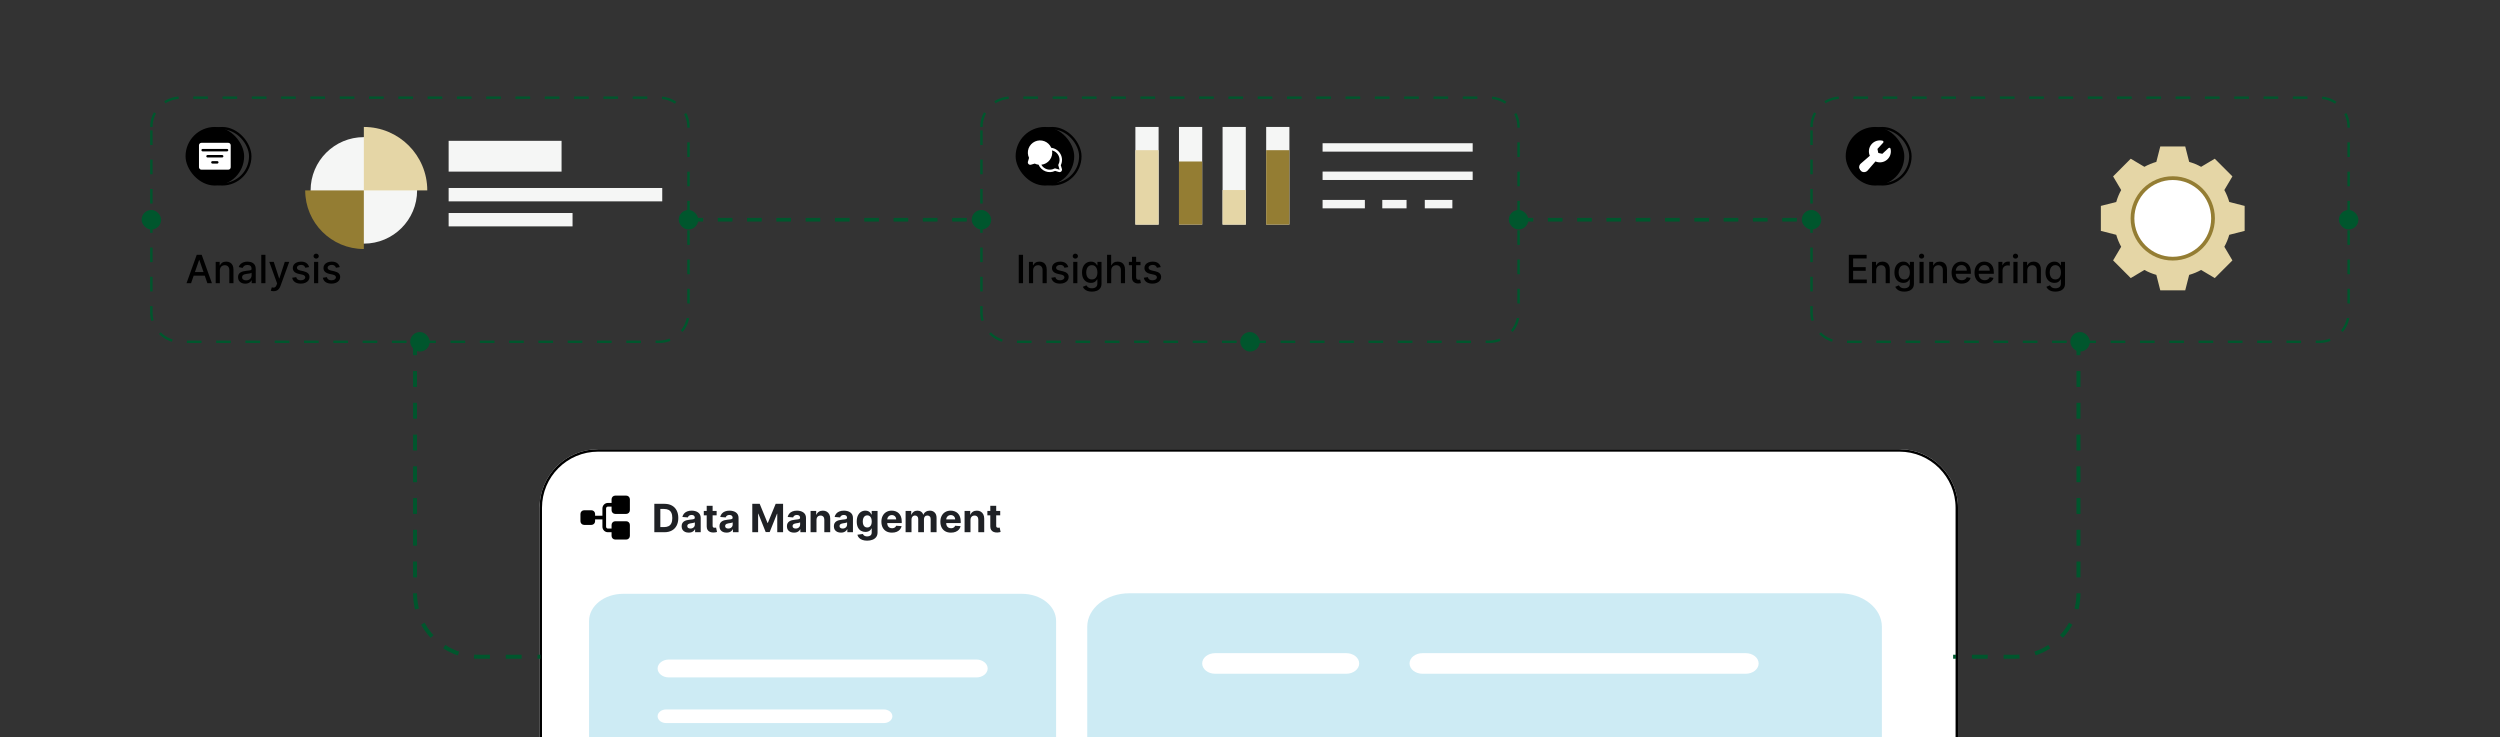 <svg width="1024" height="302" viewBox="0 0 1024 302" fill="none" xmlns="http://www.w3.org/2000/svg">
<rect x="0" y="0" width="1024" height="302" fill="#333333" stroke="none"/>
<g clip-path="url(#clip0_1903_42837)">
<path d="M62 52C62 45.373 67.373 40 74 40H270C276.627 40 282 45.373 282 52V128C282 134.627 276.627 140 270 140H74C67.373 140 62 134.627 62 128V52Z" stroke="#00562D" stroke-dasharray="6 6"/>
<rect x="76" y="52" width="24" height="24" rx="12" fill="black"/>
<path d="M93.5 58.5H82.5C82.235 58.5 81.98 58.605 81.793 58.793C81.605 58.98 81.5 59.235 81.5 59.5V68.5C81.5 68.765 81.605 69.02 81.793 69.207C81.98 69.395 82.235 69.5 82.5 69.5H93.5C93.765 69.5 94.02 69.395 94.207 69.207C94.395 69.02 94.5 68.765 94.5 68.5V59.5C94.5 59.235 94.395 58.98 94.207 58.793C94.02 58.605 93.765 58.5 93.5 58.5ZM89 67H87C86.867 67 86.74 66.947 86.646 66.854C86.553 66.76 86.5 66.633 86.5 66.5C86.5 66.367 86.553 66.24 86.646 66.146C86.74 66.053 86.867 66 87 66H89C89.133 66 89.26 66.053 89.354 66.146C89.447 66.24 89.5 66.367 89.5 66.5C89.5 66.633 89.447 66.76 89.354 66.854C89.26 66.947 89.133 67 89 67ZM91 64.5H85C84.867 64.5 84.74 64.447 84.646 64.354C84.553 64.26 84.5 64.133 84.5 64C84.5 63.867 84.553 63.74 84.646 63.646C84.74 63.553 84.867 63.5 85 63.5H91C91.133 63.5 91.26 63.553 91.354 63.646C91.447 63.74 91.5 63.867 91.5 64C91.5 64.133 91.447 64.26 91.354 64.354C91.26 64.447 91.133 64.5 91 64.5ZM93 62H83C82.867 62 82.74 61.947 82.646 61.854C82.553 61.76 82.5 61.633 82.5 61.5C82.5 61.367 82.553 61.24 82.646 61.146C82.74 61.053 82.867 61 83 61H93C93.133 61 93.26 61.053 93.354 61.146C93.447 61.24 93.5 61.367 93.5 61.5C93.5 61.633 93.447 61.76 93.354 61.854C93.26 61.947 93.133 62 93 62Z" fill="white"/>
<rect x="79.5" y="52.5" width="23" height="23" rx="11.5" stroke="black"/>
<path d="M78.261 116H76.398L80.585 104.364H82.614L86.801 116H84.938L81.648 106.477H81.557L78.261 116ZM78.574 111.443H84.619V112.92H78.574V111.443ZM90.044 110.818V116H88.345V107.273H89.976V108.693H90.084C90.285 108.231 90.599 107.86 91.027 107.58C91.459 107.299 92.002 107.159 92.658 107.159C93.252 107.159 93.773 107.284 94.22 107.534C94.667 107.78 95.014 108.148 95.26 108.636C95.506 109.125 95.629 109.729 95.629 110.449V116H93.93V110.653C93.93 110.021 93.766 109.527 93.436 109.17C93.106 108.811 92.654 108.631 92.078 108.631C91.684 108.631 91.334 108.716 91.027 108.886C90.724 109.057 90.483 109.307 90.305 109.636C90.131 109.962 90.044 110.356 90.044 110.818ZM100.447 116.193C99.894 116.193 99.394 116.091 98.947 115.886C98.501 115.678 98.146 115.377 97.885 114.983C97.627 114.589 97.499 114.106 97.499 113.534C97.499 113.042 97.593 112.636 97.783 112.318C97.972 112 98.228 111.748 98.55 111.562C98.872 111.377 99.231 111.237 99.629 111.142C100.027 111.047 100.432 110.975 100.845 110.926C101.368 110.866 101.792 110.816 102.118 110.778C102.444 110.737 102.68 110.67 102.828 110.58C102.976 110.489 103.05 110.341 103.05 110.136V110.097C103.05 109.6 102.91 109.216 102.629 108.943C102.353 108.67 101.94 108.534 101.391 108.534C100.819 108.534 100.368 108.661 100.038 108.915C99.713 109.165 99.487 109.443 99.362 109.75L97.766 109.386C97.955 108.856 98.231 108.428 98.595 108.102C98.963 107.773 99.385 107.534 99.862 107.386C100.339 107.235 100.841 107.159 101.368 107.159C101.716 107.159 102.086 107.201 102.476 107.284C102.87 107.364 103.237 107.511 103.578 107.727C103.923 107.943 104.205 108.252 104.425 108.653C104.644 109.051 104.754 109.568 104.754 110.205V116H103.095V114.807H103.027C102.917 115.027 102.752 115.242 102.533 115.455C102.313 115.667 102.031 115.843 101.686 115.983C101.341 116.123 100.929 116.193 100.447 116.193ZM100.817 114.83C101.286 114.83 101.688 114.737 102.021 114.551C102.358 114.366 102.614 114.123 102.788 113.824C102.966 113.521 103.055 113.197 103.055 112.852V111.727C102.995 111.788 102.877 111.845 102.703 111.898C102.533 111.947 102.338 111.991 102.118 112.028C101.898 112.062 101.684 112.095 101.476 112.125C101.268 112.152 101.093 112.174 100.953 112.193C100.624 112.235 100.322 112.305 100.05 112.403C99.781 112.502 99.565 112.644 99.402 112.83C99.243 113.011 99.163 113.254 99.163 113.557C99.163 113.977 99.319 114.295 99.629 114.511C99.94 114.723 100.336 114.83 100.817 114.83ZM108.716 104.364V116H107.017V104.364H108.716ZM112.075 119.273C111.821 119.273 111.59 119.252 111.382 119.21C111.174 119.172 111.018 119.131 110.916 119.085L111.325 117.693C111.636 117.777 111.912 117.813 112.155 117.801C112.397 117.79 112.611 117.699 112.797 117.528C112.986 117.358 113.153 117.08 113.297 116.693L113.507 116.114L110.314 107.273H112.132L114.342 114.045H114.433L116.643 107.273H118.467L114.871 117.165C114.704 117.619 114.492 118.004 114.234 118.318C113.977 118.636 113.67 118.875 113.314 119.034C112.958 119.193 112.545 119.273 112.075 119.273ZM126.604 109.403L125.064 109.676C125 109.479 124.897 109.292 124.757 109.114C124.621 108.936 124.435 108.79 124.2 108.676C123.965 108.562 123.672 108.506 123.32 108.506C122.839 108.506 122.437 108.614 122.115 108.83C121.793 109.042 121.632 109.316 121.632 109.653C121.632 109.945 121.74 110.18 121.956 110.358C122.172 110.536 122.52 110.682 123.001 110.795L124.388 111.114C125.191 111.299 125.789 111.585 126.183 111.972C126.577 112.358 126.774 112.86 126.774 113.477C126.774 114 126.623 114.466 126.32 114.875C126.02 115.28 125.602 115.598 125.064 115.83C124.53 116.061 123.911 116.176 123.206 116.176C122.229 116.176 121.431 115.968 120.814 115.551C120.196 115.131 119.818 114.534 119.678 113.761L121.32 113.511C121.422 113.939 121.632 114.263 121.95 114.483C122.268 114.699 122.683 114.807 123.195 114.807C123.751 114.807 124.196 114.691 124.53 114.46C124.863 114.225 125.03 113.939 125.03 113.602C125.03 113.33 124.928 113.1 124.723 112.915C124.522 112.729 124.214 112.589 123.797 112.494L122.32 112.17C121.505 111.985 120.903 111.689 120.513 111.284C120.126 110.879 119.933 110.366 119.933 109.744C119.933 109.229 120.077 108.778 120.365 108.392C120.653 108.006 121.051 107.705 121.558 107.489C122.066 107.269 122.647 107.159 123.303 107.159C124.246 107.159 124.988 107.364 125.53 107.773C126.071 108.178 126.429 108.722 126.604 109.403ZM128.642 116V107.273H130.341V116H128.642ZM129.5 105.926C129.205 105.926 128.951 105.828 128.739 105.631C128.53 105.43 128.426 105.191 128.426 104.915C128.426 104.634 128.53 104.396 128.739 104.199C128.951 103.998 129.205 103.898 129.5 103.898C129.795 103.898 130.047 103.998 130.256 104.199C130.468 104.396 130.574 104.634 130.574 104.915C130.574 105.191 130.468 105.43 130.256 105.631C130.047 105.828 129.795 105.926 129.5 105.926ZM139.166 109.403L137.626 109.676C137.562 109.479 137.46 109.292 137.32 109.114C137.183 108.936 136.998 108.79 136.763 108.676C136.528 108.562 136.234 108.506 135.882 108.506C135.401 108.506 135 108.614 134.678 108.83C134.356 109.042 134.195 109.316 134.195 109.653C134.195 109.945 134.303 110.18 134.518 110.358C134.734 110.536 135.083 110.682 135.564 110.795L136.95 111.114C137.753 111.299 138.352 111.585 138.746 111.972C139.14 112.358 139.337 112.86 139.337 113.477C139.337 114 139.185 114.466 138.882 114.875C138.583 115.28 138.164 115.598 137.626 115.83C137.092 116.061 136.473 116.176 135.768 116.176C134.791 116.176 133.994 115.968 133.376 115.551C132.759 115.131 132.38 114.534 132.24 113.761L133.882 113.511C133.984 113.939 134.195 114.263 134.513 114.483C134.831 114.699 135.246 114.807 135.757 114.807C136.314 114.807 136.759 114.691 137.092 114.46C137.426 114.225 137.592 113.939 137.592 113.602C137.592 113.33 137.49 113.1 137.286 112.915C137.085 112.729 136.776 112.589 136.359 112.494L134.882 112.17C134.068 111.985 133.465 111.689 133.075 111.284C132.689 110.879 132.496 110.366 132.496 109.744C132.496 109.229 132.64 108.778 132.928 108.392C133.215 108.006 133.613 107.705 134.121 107.489C134.628 107.269 135.21 107.159 135.865 107.159C136.808 107.159 137.551 107.364 138.092 107.773C138.634 108.178 138.992 108.722 139.166 109.403Z" fill="black"/>
<rect x="278" y="86" width="8" height="8" rx="4" fill="#00562D"/>
<rect x="58" y="86" width="8" height="8" rx="4" fill="#00562D"/>
<rect x="168" y="136" width="8" height="8" rx="4" fill="#00562D"/>
<path d="M149.036 99.794C161.084 99.794 170.85 90.027 170.85 77.98C170.85 65.933 161.084 56.166 149.036 56.166C136.989 56.166 127.223 65.933 127.223 77.98C127.223 90.027 136.989 99.794 149.036 99.794Z" fill="#F5F6F5"/>
<path d="M175.011 77.979H149.032V52C163.383 52 175.011 63.626 175.011 77.979Z" fill="#E5D6A6"/>
<path d="M125.008 77.976H149.031V102C135.759 101.998 125.008 91.247 125.008 77.976Z" fill="#947D33"/>
<path d="M230.016 57.682H183.764V70.294H230.016V57.682Z" fill="#F5F6F5"/>
<path d="M271.253 77H183.764V82.476H271.253V77Z" fill="#F5F6F5"/>
<path d="M234.515 87.249H183.764V92.725H234.515V87.249Z" fill="#F5F6F5"/>
<path d="M282 90H402" stroke="#00562D" stroke-width="1.5" stroke-dasharray="6 6"/>
<path d="M402 52C402 45.373 407.373 40 414 40H610C616.627 40 622 45.373 622 52V128C622 134.627 616.627 140 610 140H414C407.373 140 402 134.627 402 128V52Z" stroke="#00562D" stroke-dasharray="6 6"/>
<rect x="416" y="52" width="24" height="24" rx="12" fill="black"/>
<path d="M434.504 67.672C434.85 66.956 435.019 66.167 434.999 65.372C434.978 64.577 434.768 63.798 434.386 63.1C434.004 62.402 433.461 61.806 432.803 61.36C432.144 60.914 431.388 60.632 430.598 60.537C430.335 59.926 429.953 59.373 429.474 58.912C428.995 58.45 428.429 58.089 427.809 57.849C427.188 57.609 426.526 57.495 425.862 57.514C425.197 57.533 424.542 57.685 423.937 57.96C423.331 58.235 422.787 58.628 422.335 59.117C421.883 59.605 421.533 60.178 421.306 60.803C421.079 61.428 420.978 62.093 421.011 62.757C421.044 63.421 421.208 64.072 421.496 64.672L421.041 66.217C420.99 66.389 420.987 66.572 421.031 66.746C421.076 66.92 421.166 67.079 421.293 67.206C421.42 67.334 421.579 67.424 421.754 67.468C421.928 67.513 422.111 67.509 422.283 67.459L423.828 67.004C424.323 67.242 424.855 67.398 425.401 67.464C425.667 68.085 426.055 68.647 426.544 69.114C427.032 69.581 427.611 69.945 428.243 70.182C428.876 70.42 429.551 70.526 430.226 70.496C430.902 70.465 431.564 70.298 432.173 70.004L433.717 70.459C433.889 70.509 434.072 70.513 434.246 70.468C434.42 70.424 434.579 70.334 434.706 70.207C434.833 70.08 434.924 69.921 434.968 69.747C435.013 69.573 435.009 69.39 434.959 69.217L434.504 67.672ZM433.489 67.764L434 69.5L432.265 68.989C432.14 68.953 432.005 68.967 431.89 69.029C430.969 69.52 429.893 69.633 428.89 69.342C427.888 69.052 427.038 68.381 426.523 67.474C427.208 67.402 427.87 67.19 428.469 66.85C429.068 66.511 429.59 66.051 430.003 65.5C430.415 64.95 430.71 64.319 430.867 63.649C431.025 62.979 431.043 62.284 430.919 61.607C431.515 61.747 432.071 62.023 432.544 62.413C433.017 62.802 433.395 63.296 433.647 63.854C433.899 64.413 434.019 65.022 433.999 65.634C433.978 66.247 433.817 66.846 433.528 67.387C433.466 67.502 433.452 67.638 433.489 67.764Z" fill="white"/>
<rect x="419.5" y="52.5" width="23" height="23" rx="11.5" stroke="black"/>
<path d="M419.034 104.364V116H417.278V104.364H419.034ZM423.153 110.818V116H421.455V107.273H423.085V108.693H423.193C423.394 108.231 423.708 107.86 424.136 107.58C424.568 107.299 425.112 107.159 425.767 107.159C426.362 107.159 426.883 107.284 427.33 107.534C427.777 107.78 428.123 108.148 428.369 108.636C428.616 109.125 428.739 109.729 428.739 110.449V116H427.04V110.653C427.04 110.021 426.875 109.527 426.545 109.17C426.216 108.811 425.763 108.631 425.188 108.631C424.794 108.631 424.443 108.716 424.136 108.886C423.833 109.057 423.593 109.307 423.415 109.636C423.241 109.962 423.153 110.356 423.153 110.818ZM437.557 109.403L436.017 109.676C435.953 109.479 435.85 109.292 435.71 109.114C435.574 108.936 435.388 108.79 435.153 108.676C434.919 108.562 434.625 108.506 434.273 108.506C433.792 108.506 433.39 108.614 433.068 108.83C432.746 109.042 432.585 109.316 432.585 109.653C432.585 109.945 432.693 110.18 432.909 110.358C433.125 110.536 433.473 110.682 433.955 110.795L435.341 111.114C436.144 111.299 436.742 111.585 437.136 111.972C437.53 112.358 437.727 112.86 437.727 113.477C437.727 114 437.576 114.466 437.273 114.875C436.973 115.28 436.555 115.598 436.017 115.83C435.483 116.061 434.864 116.176 434.159 116.176C433.182 116.176 432.384 115.968 431.767 115.551C431.15 115.131 430.771 114.534 430.631 113.761L432.273 113.511C432.375 113.939 432.585 114.263 432.903 114.483C433.222 114.699 433.636 114.807 434.148 114.807C434.705 114.807 435.15 114.691 435.483 114.46C435.816 114.225 435.983 113.939 435.983 113.602C435.983 113.33 435.881 113.1 435.676 112.915C435.475 112.729 435.167 112.589 434.75 112.494L433.273 112.17C432.458 111.985 431.856 111.689 431.466 111.284C431.08 110.879 430.886 110.366 430.886 109.744C430.886 109.229 431.03 108.778 431.318 108.392C431.606 108.006 432.004 107.705 432.511 107.489C433.019 107.269 433.6 107.159 434.256 107.159C435.199 107.159 435.941 107.364 436.483 107.773C437.025 108.178 437.383 108.722 437.557 109.403ZM439.595 116V107.273H441.294V116H439.595ZM440.453 105.926C440.158 105.926 439.904 105.828 439.692 105.631C439.483 105.43 439.379 105.191 439.379 104.915C439.379 104.634 439.483 104.396 439.692 104.199C439.904 103.998 440.158 103.898 440.453 103.898C440.749 103.898 441 103.998 441.209 104.199C441.421 104.396 441.527 104.634 441.527 104.915C441.527 105.191 441.421 105.43 441.209 105.631C441 105.828 440.749 105.926 440.453 105.926ZM447.239 119.455C446.545 119.455 445.949 119.364 445.449 119.182C444.953 119 444.547 118.759 444.233 118.46C443.919 118.161 443.684 117.833 443.528 117.477L444.989 116.875C445.091 117.042 445.227 117.218 445.398 117.403C445.572 117.593 445.807 117.754 446.102 117.886C446.402 118.019 446.786 118.085 447.256 118.085C447.9 118.085 448.432 117.928 448.852 117.614C449.273 117.303 449.483 116.807 449.483 116.125V114.409H449.375C449.273 114.595 449.125 114.801 448.932 115.028C448.742 115.256 448.481 115.453 448.148 115.619C447.814 115.786 447.381 115.869 446.847 115.869C446.157 115.869 445.536 115.708 444.983 115.386C444.434 115.061 443.998 114.581 443.676 113.949C443.358 113.312 443.199 112.53 443.199 111.602C443.199 110.674 443.356 109.879 443.67 109.216C443.989 108.553 444.424 108.045 444.977 107.693C445.53 107.337 446.157 107.159 446.858 107.159C447.4 107.159 447.837 107.25 448.17 107.432C448.504 107.61 448.763 107.818 448.949 108.057C449.138 108.295 449.284 108.506 449.386 108.688H449.511V107.273H451.176V116.193C451.176 116.943 451.002 117.559 450.653 118.04C450.305 118.521 449.833 118.877 449.239 119.108C448.648 119.339 447.981 119.455 447.239 119.455ZM447.222 114.46C447.71 114.46 448.123 114.347 448.46 114.119C448.801 113.888 449.059 113.559 449.233 113.131C449.411 112.699 449.5 112.182 449.5 111.58C449.5 110.992 449.413 110.475 449.239 110.028C449.064 109.581 448.809 109.233 448.472 108.983C448.134 108.729 447.718 108.602 447.222 108.602C446.71 108.602 446.284 108.735 445.943 109C445.602 109.261 445.345 109.617 445.17 110.068C445 110.519 444.915 111.023 444.915 111.58C444.915 112.152 445.002 112.653 445.176 113.085C445.35 113.517 445.608 113.854 445.949 114.097C446.294 114.339 446.718 114.46 447.222 114.46ZM455.153 110.818V116H453.455V104.364H455.131V108.693H455.239C455.443 108.223 455.756 107.85 456.176 107.574C456.597 107.297 457.146 107.159 457.824 107.159C458.422 107.159 458.945 107.282 459.392 107.528C459.843 107.775 460.191 108.142 460.438 108.631C460.688 109.116 460.812 109.722 460.812 110.449V116H459.114V110.653C459.114 110.013 458.949 109.517 458.619 109.165C458.29 108.809 457.831 108.631 457.244 108.631C456.843 108.631 456.483 108.716 456.165 108.886C455.85 109.057 455.602 109.307 455.42 109.636C455.242 109.962 455.153 110.356 455.153 110.818ZM467.153 107.273V108.636H462.386V107.273H467.153ZM463.665 105.182H465.364V113.438C465.364 113.767 465.413 114.015 465.511 114.182C465.61 114.345 465.737 114.456 465.892 114.517C466.051 114.574 466.223 114.602 466.409 114.602C466.545 114.602 466.665 114.593 466.767 114.574C466.869 114.555 466.949 114.54 467.006 114.528L467.312 115.932C467.214 115.97 467.074 116.008 466.892 116.045C466.71 116.087 466.483 116.11 466.21 116.114C465.763 116.121 465.347 116.042 464.96 115.875C464.574 115.708 464.261 115.451 464.023 115.102C463.784 114.754 463.665 114.316 463.665 113.79V105.182ZM475.432 109.403L473.892 109.676C473.828 109.479 473.725 109.292 473.585 109.114C473.449 108.936 473.263 108.79 473.028 108.676C472.794 108.562 472.5 108.506 472.148 108.506C471.667 108.506 471.265 108.614 470.943 108.83C470.621 109.042 470.46 109.316 470.46 109.653C470.46 109.945 470.568 110.18 470.784 110.358C471 110.536 471.348 110.682 471.83 110.795L473.216 111.114C474.019 111.299 474.617 111.585 475.011 111.972C475.405 112.358 475.602 112.86 475.602 113.477C475.602 114 475.451 114.466 475.148 114.875C474.848 115.28 474.43 115.598 473.892 115.83C473.358 116.061 472.739 116.176 472.034 116.176C471.057 116.176 470.259 115.968 469.642 115.551C469.025 115.131 468.646 114.534 468.506 113.761L470.148 113.511C470.25 113.939 470.46 114.263 470.778 114.483C471.097 114.699 471.511 114.807 472.023 114.807C472.58 114.807 473.025 114.691 473.358 114.46C473.691 114.225 473.858 113.939 473.858 113.602C473.858 113.33 473.756 113.1 473.551 112.915C473.35 112.729 473.042 112.589 472.625 112.494L471.148 112.17C470.333 111.985 469.731 111.689 469.341 111.284C468.955 110.879 468.761 110.366 468.761 109.744C468.761 109.229 468.905 108.778 469.193 108.392C469.481 108.006 469.879 107.705 470.386 107.489C470.894 107.269 471.475 107.159 472.131 107.159C473.074 107.159 473.816 107.364 474.358 107.773C474.9 108.178 475.258 108.722 475.432 109.403Z" fill="black"/>
<rect x="618" y="86" width="8" height="8" rx="4" fill="#00562D"/>
<rect x="398" y="86" width="8" height="8" rx="4" fill="#00562D"/>
<rect x="508" y="136" width="8" height="8" rx="4" fill="#00562D"/>
<path d="M474.566 52H465.055V92H474.566V52Z" fill="#F5F6F5"/>
<path d="M474.566 61.515H465.055V91.999H474.566V61.515Z" fill="#E5D6A6"/>
<path d="M492.423 52H482.911V92H492.423V52Z" fill="#F5F6F5"/>
<path d="M492.423 66.148H482.911V92H492.423V66.148Z" fill="#947D33"/>
<path d="M510.28 52H500.768V92H510.28V52Z" fill="#F5F6F5"/>
<path d="M510.28 77.837H500.768V91.999H510.28V77.837Z" fill="#E5D6A6"/>
<path d="M528.137 52H518.625V92H528.137V52Z" fill="#F5F6F5"/>
<path d="M528.137 61.515H518.625V91.999H528.137V61.515Z" fill="#947D33"/>
<path d="M603.21 58.664H541.729V62.111H603.21V58.664Z" fill="#F5F6F5"/>
<path d="M603.21 70.276H541.729V73.722H603.21V70.276Z" fill="#F5F6F5"/>
<path d="M594.889 81.89H583.594V85.336H594.889V81.89Z" fill="#F5F6F5"/>
<path d="M576.122 81.89H566.186V85.336H576.122V81.89Z" fill="#F5F6F5"/>
<path d="M559.052 81.89H541.729V85.336H559.052V81.89Z" fill="#F5F6F5"/>
<path d="M622 90H742" stroke="#00562D" stroke-width="1.5" stroke-dasharray="6 6"/>
<path d="M742 52C742 45.373 747.373 40 754 40H950C956.627 40 962 45.373 962 52V128C962 134.627 956.627 140 950 140H754C747.373 140 742 134.627 742 128V52Z" stroke="#00562D" stroke-dasharray="6 6"/>
<rect x="756" y="52" width="24" height="24" rx="12" fill="black"/>
<path d="M774.5 62C774.501 62.748 774.315 63.485 773.959 64.143C773.603 64.802 773.089 65.361 772.463 65.771C771.836 66.18 771.118 66.427 770.372 66.489C769.626 66.551 768.877 66.426 768.191 66.125L764.938 69.889C764.93 69.897 764.921 69.907 764.913 69.915C764.538 70.29 764.029 70.501 763.499 70.501C762.968 70.501 762.46 70.29 762.084 69.915C761.709 69.54 761.499 69.031 761.499 68.501C761.499 67.97 761.709 67.461 762.084 67.086C762.093 67.078 762.102 67.069 762.111 67.062L765.875 63.809C765.538 63.037 765.424 62.187 765.545 61.354C765.667 60.521 766.019 59.739 766.563 59.096C767.107 58.453 767.819 57.975 768.621 57.717C769.422 57.459 770.28 57.43 771.096 57.635C771.18 57.656 771.258 57.699 771.32 57.759C771.383 57.819 771.429 57.894 771.454 57.977C771.479 58.06 771.481 58.148 771.462 58.233C771.442 58.318 771.401 58.395 771.342 58.459L769 61L769.354 62.647L771 63L773.541 60.655C773.604 60.596 773.682 60.555 773.767 60.535C773.851 60.515 773.94 60.518 774.023 60.543C774.106 60.568 774.181 60.614 774.241 60.676C774.301 60.739 774.344 60.816 774.365 60.901C774.455 61.26 774.5 61.629 774.5 62Z" fill="white"/>
<rect x="759.5" y="52.5" width="23" height="23" rx="11.5" stroke="black"/>
<path d="M757.278 116V104.364H764.574V105.875H759.034V109.42H764.193V110.926H759.034V114.489H764.642V116H757.278ZM768.482 110.818V116H766.783V107.273H768.413V108.693H768.521C768.722 108.231 769.036 107.86 769.464 107.58C769.896 107.299 770.44 107.159 771.095 107.159C771.69 107.159 772.211 107.284 772.658 107.534C773.105 107.78 773.451 108.148 773.697 108.636C773.944 109.125 774.067 109.729 774.067 110.449V116H772.368V110.653C772.368 110.021 772.203 109.527 771.874 109.17C771.544 108.811 771.091 108.631 770.516 108.631C770.122 108.631 769.771 108.716 769.464 108.886C769.161 109.057 768.921 109.307 768.743 109.636C768.569 109.962 768.482 110.356 768.482 110.818ZM780.004 119.455C779.311 119.455 778.714 119.364 778.214 119.182C777.718 119 777.313 118.759 776.999 118.46C776.684 118.161 776.449 117.833 776.294 117.477L777.754 116.875C777.857 117.042 777.993 117.218 778.163 117.403C778.338 117.593 778.572 117.754 778.868 117.886C779.167 118.019 779.552 118.085 780.021 118.085C780.665 118.085 781.197 117.928 781.618 117.614C782.038 117.303 782.249 116.807 782.249 116.125V114.409H782.141C782.038 114.595 781.891 114.801 781.697 115.028C781.508 115.256 781.247 115.453 780.913 115.619C780.58 115.786 780.146 115.869 779.612 115.869C778.923 115.869 778.302 115.708 777.749 115.386C777.199 115.061 776.764 114.581 776.442 113.949C776.124 113.312 775.964 112.53 775.964 111.602C775.964 110.674 776.122 109.879 776.436 109.216C776.754 108.553 777.19 108.045 777.743 107.693C778.296 107.337 778.923 107.159 779.624 107.159C780.165 107.159 780.603 107.25 780.936 107.432C781.269 107.61 781.529 107.818 781.714 108.057C781.904 108.295 782.05 108.506 782.152 108.688H782.277V107.273H783.942V116.193C783.942 116.943 783.768 117.559 783.419 118.04C783.071 118.521 782.599 118.877 782.004 119.108C781.413 119.339 780.747 119.455 780.004 119.455ZM779.987 114.46C780.476 114.46 780.889 114.347 781.226 114.119C781.567 113.888 781.824 113.559 781.999 113.131C782.177 112.699 782.266 112.182 782.266 111.58C782.266 110.992 782.179 110.475 782.004 110.028C781.83 109.581 781.574 109.233 781.237 108.983C780.9 108.729 780.483 108.602 779.987 108.602C779.476 108.602 779.05 108.735 778.709 109C778.368 109.261 778.11 109.617 777.936 110.068C777.766 110.519 777.68 111.023 777.68 111.58C777.68 112.152 777.768 112.653 777.942 113.085C778.116 113.517 778.374 113.854 778.714 114.097C779.059 114.339 779.483 114.46 779.987 114.46ZM786.22 116V107.273H787.919V116H786.22ZM787.078 105.926C786.783 105.926 786.529 105.828 786.317 105.631C786.108 105.43 786.004 105.191 786.004 104.915C786.004 104.634 786.108 104.396 786.317 104.199C786.529 103.998 786.783 103.898 787.078 103.898C787.374 103.898 787.625 103.998 787.834 104.199C788.046 104.396 788.152 104.634 788.152 104.915C788.152 105.191 788.046 105.43 787.834 105.631C787.625 105.828 787.374 105.926 787.078 105.926ZM791.903 110.818V116H790.205V107.273H791.835V108.693H791.943C792.144 108.231 792.458 107.86 792.886 107.58C793.318 107.299 793.862 107.159 794.517 107.159C795.112 107.159 795.633 107.284 796.08 107.534C796.527 107.78 796.873 108.148 797.119 108.636C797.366 109.125 797.489 109.729 797.489 110.449V116H795.79V110.653C795.79 110.021 795.625 109.527 795.295 109.17C794.966 108.811 794.513 108.631 793.938 108.631C793.544 108.631 793.193 108.716 792.886 108.886C792.583 109.057 792.343 109.307 792.165 109.636C791.991 109.962 791.903 110.356 791.903 110.818ZM803.528 116.176C802.669 116.176 801.928 115.992 801.307 115.625C800.689 115.254 800.212 114.733 799.875 114.062C799.542 113.388 799.375 112.598 799.375 111.693C799.375 110.799 799.542 110.011 799.875 109.33C800.212 108.648 800.682 108.116 801.284 107.733C801.89 107.35 802.598 107.159 803.409 107.159C803.902 107.159 804.379 107.241 804.841 107.403C805.303 107.566 805.718 107.822 806.085 108.17C806.453 108.519 806.742 108.972 806.955 109.528C807.167 110.081 807.273 110.754 807.273 111.545V112.148H800.335V110.875H805.608C805.608 110.428 805.517 110.032 805.335 109.688C805.153 109.339 804.898 109.064 804.568 108.864C804.242 108.663 803.86 108.562 803.42 108.562C802.943 108.562 802.527 108.68 802.17 108.915C801.818 109.146 801.545 109.449 801.352 109.824C801.163 110.195 801.068 110.598 801.068 111.034V112.028C801.068 112.612 801.17 113.108 801.375 113.517C801.583 113.926 801.873 114.239 802.244 114.455C802.616 114.667 803.049 114.773 803.545 114.773C803.867 114.773 804.161 114.727 804.426 114.636C804.691 114.542 804.92 114.402 805.114 114.216C805.307 114.03 805.455 113.801 805.557 113.528L807.165 113.818C807.036 114.292 806.805 114.706 806.472 115.062C806.142 115.415 805.727 115.689 805.227 115.886C804.731 116.08 804.165 116.176 803.528 116.176ZM812.919 116.176C812.059 116.176 811.319 115.992 810.697 115.625C810.08 115.254 809.603 114.733 809.266 114.062C808.932 113.388 808.766 112.598 808.766 111.693C808.766 110.799 808.932 110.011 809.266 109.33C809.603 108.648 810.072 108.116 810.675 107.733C811.281 107.35 811.989 107.159 812.8 107.159C813.292 107.159 813.769 107.241 814.232 107.403C814.694 107.566 815.108 107.822 815.476 108.17C815.843 108.519 816.133 108.972 816.345 109.528C816.557 110.081 816.663 110.754 816.663 111.545V112.148H809.726V110.875H814.999C814.999 110.428 814.908 110.032 814.726 109.688C814.544 109.339 814.288 109.064 813.959 108.864C813.633 108.663 813.25 108.562 812.811 108.562C812.334 108.562 811.917 108.68 811.561 108.915C811.209 109.146 810.936 109.449 810.743 109.824C810.554 110.195 810.459 110.598 810.459 111.034V112.028C810.459 112.612 810.561 113.108 810.766 113.517C810.974 113.926 811.264 114.239 811.635 114.455C812.006 114.667 812.44 114.773 812.936 114.773C813.258 114.773 813.552 114.727 813.817 114.636C814.082 114.542 814.311 114.402 814.504 114.216C814.697 114.03 814.845 113.801 814.947 113.528L816.555 113.818C816.427 114.292 816.196 114.706 815.862 115.062C815.533 115.415 815.118 115.689 814.618 115.886C814.122 116.08 813.555 116.176 812.919 116.176ZM818.548 116V107.273H820.19V108.659H820.281C820.44 108.189 820.721 107.82 821.122 107.551C821.527 107.278 821.986 107.142 822.497 107.142C822.603 107.142 822.728 107.146 822.872 107.153C823.02 107.161 823.135 107.17 823.219 107.182V108.807C823.151 108.788 823.029 108.767 822.855 108.744C822.681 108.718 822.507 108.705 822.332 108.705C821.931 108.705 821.573 108.79 821.259 108.96C820.948 109.127 820.702 109.36 820.52 109.659C820.338 109.955 820.247 110.292 820.247 110.67V116H818.548ZM824.689 116V107.273H826.388V116H824.689ZM825.547 105.926C825.251 105.926 824.998 105.828 824.786 105.631C824.577 105.43 824.473 105.191 824.473 104.915C824.473 104.634 824.577 104.396 824.786 104.199C824.998 103.998 825.251 103.898 825.547 103.898C825.842 103.898 826.094 103.998 826.303 104.199C826.515 104.396 826.621 104.634 826.621 104.915C826.621 105.191 826.515 105.43 826.303 105.631C826.094 105.828 825.842 105.926 825.547 105.926ZM830.372 110.818V116H828.673V107.273H830.304V108.693H830.412C830.613 108.231 830.927 107.86 831.355 107.58C831.787 107.299 832.33 107.159 832.986 107.159C833.58 107.159 834.101 107.284 834.548 107.534C834.995 107.78 835.342 108.148 835.588 108.636C835.834 109.125 835.957 109.729 835.957 110.449V116H834.259V110.653C834.259 110.021 834.094 109.527 833.764 109.17C833.435 108.811 832.982 108.631 832.406 108.631C832.012 108.631 831.662 108.716 831.355 108.886C831.052 109.057 830.812 109.307 830.634 109.636C830.459 109.962 830.372 110.356 830.372 110.818ZM841.895 119.455C841.202 119.455 840.605 119.364 840.105 119.182C839.609 119 839.204 118.759 838.889 118.46C838.575 118.161 838.34 117.833 838.185 117.477L839.645 116.875C839.747 117.042 839.884 117.218 840.054 117.403C840.228 117.593 840.463 117.754 840.759 117.886C841.058 118.019 841.442 118.085 841.912 118.085C842.556 118.085 843.088 117.928 843.509 117.614C843.929 117.303 844.139 116.807 844.139 116.125V114.409H844.031C843.929 114.595 843.781 114.801 843.588 115.028C843.399 115.256 843.137 115.453 842.804 115.619C842.471 115.786 842.037 115.869 841.503 115.869C840.813 115.869 840.192 115.708 839.639 115.386C839.09 115.061 838.654 114.581 838.332 113.949C838.014 113.312 837.855 112.53 837.855 111.602C837.855 110.674 838.012 109.879 838.327 109.216C838.645 108.553 839.08 108.045 839.634 107.693C840.187 107.337 840.813 107.159 841.514 107.159C842.056 107.159 842.493 107.25 842.827 107.432C843.16 107.61 843.42 107.818 843.605 108.057C843.795 108.295 843.94 108.506 844.043 108.688H844.168V107.273H845.832V116.193C845.832 116.943 845.658 117.559 845.31 118.04C844.961 118.521 844.49 118.877 843.895 119.108C843.304 119.339 842.637 119.455 841.895 119.455ZM841.878 114.46C842.366 114.46 842.779 114.347 843.116 114.119C843.457 113.888 843.715 113.559 843.889 113.131C844.067 112.699 844.156 112.182 844.156 111.58C844.156 110.992 844.069 110.475 843.895 110.028C843.721 109.581 843.465 109.233 843.128 108.983C842.791 108.729 842.374 108.602 841.878 108.602C841.366 108.602 840.94 108.735 840.599 109C840.259 109.261 840.001 109.617 839.827 110.068C839.656 110.519 839.571 111.023 839.571 111.58C839.571 112.152 839.658 112.653 839.832 113.085C840.007 113.517 840.264 113.854 840.605 114.097C840.95 114.339 841.374 114.46 841.878 114.46Z" fill="black"/>
<rect x="958" y="86" width="8" height="8" rx="4" fill="#00562D"/>
<rect x="738" y="86" width="8" height="8" rx="4" fill="#00562D"/>
<rect x="848" y="136" width="8" height="8" rx="4" fill="#00562D"/>
<path d="M866.811 96.176C867.304 97.894 867.985 99.527 868.834 101.068L865.523 106.661L872.751 113.9L878.355 110.569C879.884 111.427 881.52 112.109 883.236 112.591L884.849 118.907H895.073L896.686 112.591C898.404 112.109 900.037 111.429 901.567 110.569L907.171 113.9L914.399 106.661L911.088 101.068C911.937 99.527 912.618 97.894 913.111 96.176L919.406 94.572V84.337L913.111 82.734C912.618 81.015 911.937 79.371 911.088 77.841L914.399 72.248L907.171 65.009L901.578 68.329C900.049 67.48 898.404 66.8 896.686 66.307L895.073 60H884.849L883.236 66.307C881.518 66.8 879.873 67.48 878.344 68.329L872.751 65.009L865.523 72.248L868.834 77.841C867.985 79.371 867.304 81.015 866.811 82.734L860.516 84.337V94.572L866.811 96.176Z" fill="#E5D6A6"/>
<path d="M889.961 106.716C899.494 106.716 907.222 98.988 907.222 89.455C907.222 79.922 899.494 72.194 889.961 72.194C880.428 72.194 872.7 79.922 872.7 89.455C872.7 98.988 880.428 106.716 889.961 106.716Z" fill="#947D33"/>
<path d="M889.963 105.182C898.648 105.182 905.689 98.141 905.689 89.456C905.689 80.771 898.648 73.73 889.963 73.73C881.278 73.73 874.237 80.771 874.237 89.456C874.237 98.141 881.278 105.182 889.963 105.182Z" fill="white"/>
<g clip-path="url(#clip1_1903_42837)">
<path d="M221 208C221 194.745 231.745 184 245 184H778C791.255 184 802 194.745 802 208V376H221V208Z" fill="white"/>
<path d="M753.539 243H462.617C453.073 243 445.336 249.139 445.336 256.712V377.259C445.336 384.832 453.073 390.971 462.617 390.971H753.539C763.083 390.971 770.82 384.832 770.82 377.259V256.712C770.82 249.139 763.083 243 753.539 243Z" fill="#CDEBF4"/>
<path d="M715.022 267.531H582.67C579.732 267.531 577.351 269.42 577.351 271.751C577.351 274.083 579.732 275.972 582.67 275.972H715.022C717.96 275.972 720.341 274.083 720.341 271.751C720.341 269.42 717.96 267.531 715.022 267.531ZM551.407 267.531H497.733C494.795 267.531 492.414 269.42 492.414 271.751C492.414 274.083 494.795 275.972 497.733 275.972H551.407C554.345 275.972 556.726 274.083 556.726 271.751C556.726 269.42 554.345 267.531 551.407 267.531Z" fill="white"/>
<path d="M418.613 243.227H255.242C247.532 243.227 241.281 248.186 241.281 254.304V406.922C241.281 413.04 247.532 418 255.242 418H418.613C426.324 418 432.574 413.04 432.574 406.922V254.304C432.574 248.186 426.324 243.227 418.613 243.227Z" fill="#CDEBF4"/>
<path d="M305.133 391.069H323.299V350.859H305.133V391.069ZM331.762 303.736H271.769C270.433 303.736 269.352 304.594 269.352 305.654C269.352 306.713 270.433 307.572 271.769 307.572H331.762C333.098 307.572 334.179 306.713 334.179 305.654C334.179 304.594 333.098 303.736 331.762 303.736ZM269.352 391.069H287.517V337.478H269.352V391.069ZM361.996 290.586H272.876C270.932 290.586 269.356 291.837 269.356 293.379C269.356 294.922 270.932 296.172 272.876 296.172H361.996C363.94 296.172 365.516 294.922 365.516 293.379C365.516 291.837 363.94 290.586 361.996 290.586ZM341.422 391.069H359.587V342.893H341.422V391.069ZM399.928 270.145H273.974C271.422 270.145 269.356 271.787 269.356 273.809C269.356 275.831 271.426 277.474 273.974 277.474H399.928C402.481 277.474 404.547 275.831 404.547 273.809C404.547 271.787 402.476 270.145 399.928 270.145ZM377.58 391.069H395.745V370.413H377.58V391.069Z" fill="white"/>
<path d="M250.5 209V207.5H249C248.801 207.5 248.61 207.579 248.47 207.72C248.329 207.86 248.25 208.051 248.25 208.25V215.75C248.25 215.949 248.329 216.14 248.47 216.28C248.61 216.421 248.801 216.5 249 216.5H250.5V215C250.5 214.602 250.658 214.221 250.939 213.939C251.221 213.658 251.602 213.5 252 213.5H256.5C256.898 213.5 257.279 213.658 257.561 213.939C257.842 214.221 258 214.602 258 215V219.5C258 219.898 257.842 220.279 257.561 220.561C257.279 220.842 256.898 221 256.5 221H252C251.602 221 251.221 220.842 250.939 220.561C250.658 220.279 250.5 219.898 250.5 219.5V218H249C248.403 218 247.831 217.763 247.409 217.341C246.987 216.919 246.75 216.347 246.75 215.75V212.75H243.75V213.5C243.75 213.898 243.592 214.279 243.311 214.561C243.029 214.842 242.648 215 242.25 215H239.25C238.852 215 238.471 214.842 238.189 214.561C237.908 214.279 237.75 213.898 237.75 213.5V210.5C237.75 210.102 237.908 209.721 238.189 209.439C238.471 209.158 238.852 209 239.25 209H242.25C242.648 209 243.029 209.158 243.311 209.439C243.592 209.721 243.75 210.102 243.75 210.5V211.25H246.75V208.25C246.75 207.653 246.987 207.081 247.409 206.659C247.831 206.237 248.403 206 249 206H250.5V204.5C250.5 204.102 250.658 203.721 250.939 203.439C251.221 203.158 251.602 203 252 203H256.5C256.898 203 257.279 203.158 257.561 203.439C257.842 203.721 258 204.102 258 204.5V209C258 209.398 257.842 209.779 257.561 210.061C257.279 210.342 256.898 210.5 256.5 210.5H252C251.602 210.5 251.221 210.342 250.939 210.061C250.658 209.779 250.5 209.398 250.5 209Z" fill="black"/>
<path d="M272.136 218H268.011V206.364H272.17C273.341 206.364 274.348 206.597 275.193 207.062C276.038 207.525 276.688 208.189 277.142 209.057C277.6 209.924 277.83 210.962 277.83 212.17C277.83 213.383 277.6 214.424 277.142 215.295C276.688 216.167 276.034 216.835 275.182 217.301C274.333 217.767 273.318 218 272.136 218ZM270.472 215.892H272.034C272.761 215.892 273.373 215.763 273.869 215.506C274.369 215.244 274.744 214.841 274.994 214.295C275.248 213.746 275.375 213.038 275.375 212.17C275.375 211.311 275.248 210.608 274.994 210.062C274.744 209.517 274.371 209.116 273.875 208.858C273.379 208.6 272.767 208.472 272.04 208.472H270.472V215.892ZM282.095 218.165C281.538 218.165 281.042 218.068 280.607 217.875C280.171 217.678 279.826 217.388 279.572 217.006C279.322 216.619 279.197 216.138 279.197 215.562C279.197 215.078 279.286 214.67 279.464 214.341C279.643 214.011 279.885 213.746 280.192 213.545C280.499 213.345 280.847 213.193 281.237 213.091C281.631 212.989 282.044 212.917 282.476 212.875C282.983 212.822 283.393 212.773 283.703 212.727C284.014 212.678 284.239 212.606 284.379 212.511C284.519 212.417 284.589 212.277 284.589 212.091V212.057C284.589 211.697 284.476 211.419 284.249 211.222C284.025 211.025 283.707 210.926 283.294 210.926C282.858 210.926 282.512 211.023 282.254 211.216C281.997 211.405 281.826 211.644 281.743 211.932L279.504 211.75C279.618 211.22 279.841 210.761 280.175 210.375C280.508 209.985 280.938 209.686 281.464 209.477C281.995 209.265 282.608 209.159 283.305 209.159C283.79 209.159 284.254 209.216 284.697 209.33C285.144 209.443 285.54 209.619 285.885 209.858C286.233 210.097 286.508 210.403 286.709 210.778C286.91 211.15 287.01 211.595 287.01 212.114V218H284.714V216.79H284.646C284.506 217.062 284.319 217.303 284.084 217.511C283.849 217.716 283.567 217.877 283.237 217.994C282.908 218.108 282.527 218.165 282.095 218.165ZM282.788 216.494C283.144 216.494 283.459 216.424 283.732 216.284C284.004 216.14 284.218 215.947 284.374 215.705C284.529 215.462 284.607 215.187 284.607 214.881V213.955C284.531 214.004 284.427 214.049 284.294 214.091C284.165 214.129 284.019 214.165 283.857 214.199C283.694 214.229 283.531 214.258 283.368 214.284C283.205 214.307 283.057 214.328 282.925 214.347C282.641 214.388 282.393 214.455 282.18 214.545C281.968 214.636 281.804 214.759 281.686 214.915C281.569 215.066 281.51 215.256 281.51 215.483C281.51 215.812 281.629 216.064 281.868 216.239C282.11 216.409 282.417 216.494 282.788 216.494ZM293.53 209.273V211.091H288.274V209.273H293.53ZM289.467 207.182H291.888V215.318C291.888 215.542 291.922 215.716 291.99 215.841C292.058 215.962 292.153 216.047 292.274 216.097C292.399 216.146 292.543 216.17 292.706 216.17C292.82 216.17 292.933 216.161 293.047 216.142C293.161 216.119 293.248 216.102 293.308 216.091L293.689 217.892C293.568 217.93 293.397 217.973 293.178 218.023C292.958 218.076 292.691 218.108 292.376 218.119C291.793 218.142 291.282 218.064 290.842 217.886C290.407 217.708 290.068 217.432 289.825 217.057C289.583 216.682 289.464 216.208 289.467 215.636V207.182ZM297.595 218.165C297.038 218.165 296.542 218.068 296.107 217.875C295.671 217.678 295.326 217.388 295.072 217.006C294.822 216.619 294.697 216.138 294.697 215.562C294.697 215.078 294.786 214.67 294.964 214.341C295.143 214.011 295.385 213.746 295.692 213.545C295.999 213.345 296.347 213.193 296.737 213.091C297.131 212.989 297.544 212.917 297.976 212.875C298.483 212.822 298.893 212.773 299.203 212.727C299.514 212.678 299.739 212.606 299.879 212.511C300.019 212.417 300.089 212.277 300.089 212.091V212.057C300.089 211.697 299.976 211.419 299.749 211.222C299.525 211.025 299.207 210.926 298.794 210.926C298.358 210.926 298.012 211.023 297.754 211.216C297.497 211.405 297.326 211.644 297.243 211.932L295.004 211.75C295.118 211.22 295.341 210.761 295.675 210.375C296.008 209.985 296.438 209.686 296.964 209.477C297.495 209.265 298.108 209.159 298.805 209.159C299.29 209.159 299.754 209.216 300.197 209.33C300.644 209.443 301.04 209.619 301.385 209.858C301.733 210.097 302.008 210.403 302.209 210.778C302.41 211.15 302.51 211.595 302.51 212.114V218H300.214V216.79H300.146C300.006 217.062 299.819 217.303 299.584 217.511C299.349 217.716 299.067 217.877 298.737 217.994C298.408 218.108 298.027 218.165 297.595 218.165ZM298.288 216.494C298.644 216.494 298.959 216.424 299.232 216.284C299.504 216.14 299.718 215.947 299.874 215.705C300.029 215.462 300.107 215.187 300.107 214.881V213.955C300.031 214.004 299.927 214.049 299.794 214.091C299.665 214.129 299.519 214.165 299.357 214.199C299.194 214.229 299.031 214.258 298.868 214.284C298.705 214.307 298.557 214.328 298.425 214.347C298.141 214.388 297.893 214.455 297.68 214.545C297.468 214.636 297.304 214.759 297.186 214.915C297.069 215.066 297.01 215.256 297.01 215.483C297.01 215.812 297.129 216.064 297.368 216.239C297.61 216.409 297.917 216.494 298.288 216.494ZM308.136 206.364H311.17L314.375 214.182H314.511L317.716 206.364H320.75V218H318.364V210.426H318.267L315.256 217.943H313.631L310.619 210.398H310.523V218H308.136V206.364ZM325.22 218.165C324.663 218.165 324.167 218.068 323.732 217.875C323.296 217.678 322.951 217.388 322.697 217.006C322.447 216.619 322.322 216.138 322.322 215.562C322.322 215.078 322.411 214.67 322.589 214.341C322.768 214.011 323.01 213.746 323.317 213.545C323.624 213.345 323.972 213.193 324.362 213.091C324.756 212.989 325.169 212.917 325.601 212.875C326.108 212.822 326.518 212.773 326.828 212.727C327.139 212.678 327.364 212.606 327.504 212.511C327.644 212.417 327.714 212.277 327.714 212.091V212.057C327.714 211.697 327.601 211.419 327.374 211.222C327.15 211.025 326.832 210.926 326.419 210.926C325.983 210.926 325.637 211.023 325.379 211.216C325.122 211.405 324.951 211.644 324.868 211.932L322.629 211.75C322.743 211.22 322.966 210.761 323.3 210.375C323.633 209.985 324.063 209.686 324.589 209.477C325.12 209.265 325.733 209.159 326.43 209.159C326.915 209.159 327.379 209.216 327.822 209.33C328.269 209.443 328.665 209.619 329.01 209.858C329.358 210.097 329.633 210.403 329.834 210.778C330.035 211.15 330.135 211.595 330.135 212.114V218H327.839V216.79H327.771C327.631 217.062 327.444 217.303 327.209 217.511C326.974 217.716 326.692 217.877 326.362 217.994C326.033 218.108 325.652 218.165 325.22 218.165ZM325.913 216.494C326.269 216.494 326.584 216.424 326.857 216.284C327.129 216.14 327.343 215.947 327.499 215.705C327.654 215.462 327.732 215.187 327.732 214.881V213.955C327.656 214.004 327.552 214.049 327.419 214.091C327.29 214.129 327.144 214.165 326.982 214.199C326.819 214.229 326.656 214.258 326.493 214.284C326.33 214.307 326.182 214.328 326.05 214.347C325.766 214.388 325.518 214.455 325.305 214.545C325.093 214.636 324.929 214.759 324.811 214.915C324.694 215.066 324.635 215.256 324.635 215.483C324.635 215.812 324.754 216.064 324.993 216.239C325.235 216.409 325.542 216.494 325.913 216.494ZM334.433 212.955V218H332.013V209.273H334.32V210.812H334.422C334.615 210.305 334.939 209.903 335.393 209.608C335.848 209.309 336.399 209.159 337.047 209.159C337.653 209.159 338.181 209.292 338.632 209.557C339.083 209.822 339.433 210.201 339.683 210.693C339.933 211.182 340.058 211.765 340.058 212.443V218H337.638V212.875C337.642 212.341 337.505 211.924 337.229 211.625C336.952 211.322 336.571 211.17 336.087 211.17C335.761 211.17 335.473 211.241 335.223 211.381C334.977 211.521 334.784 211.725 334.643 211.994C334.507 212.259 334.437 212.58 334.433 212.955ZM344.455 218.165C343.898 218.165 343.402 218.068 342.966 217.875C342.53 217.678 342.186 217.388 341.932 217.006C341.682 216.619 341.557 216.138 341.557 215.562C341.557 215.078 341.646 214.67 341.824 214.341C342.002 214.011 342.244 213.746 342.551 213.545C342.858 213.345 343.206 213.193 343.597 213.091C343.991 212.989 344.403 212.917 344.835 212.875C345.343 212.822 345.752 212.773 346.062 212.727C346.373 212.678 346.598 212.606 346.739 212.511C346.879 212.417 346.949 212.277 346.949 212.091V212.057C346.949 211.697 346.835 211.419 346.608 211.222C346.384 211.025 346.066 210.926 345.653 210.926C345.218 210.926 344.871 211.023 344.614 211.216C344.356 211.405 344.186 211.644 344.102 211.932L341.864 211.75C341.977 211.22 342.201 210.761 342.534 210.375C342.867 209.985 343.297 209.686 343.824 209.477C344.354 209.265 344.968 209.159 345.665 209.159C346.15 209.159 346.614 209.216 347.057 209.33C347.504 209.443 347.9 209.619 348.244 209.858C348.593 210.097 348.867 210.403 349.068 210.778C349.269 211.15 349.369 211.595 349.369 212.114V218H347.074V216.79H347.006C346.866 217.062 346.678 217.303 346.443 217.511C346.208 217.716 345.926 217.877 345.597 217.994C345.267 218.108 344.886 218.165 344.455 218.165ZM345.148 216.494C345.504 216.494 345.818 216.424 346.091 216.284C346.364 216.14 346.578 215.947 346.733 215.705C346.888 215.462 346.966 215.187 346.966 214.881V213.955C346.89 214.004 346.786 214.049 346.653 214.091C346.525 214.129 346.379 214.165 346.216 214.199C346.053 214.229 345.89 214.258 345.727 214.284C345.564 214.307 345.417 214.328 345.284 214.347C345 214.388 344.752 214.455 344.54 214.545C344.328 214.636 344.163 214.759 344.045 214.915C343.928 215.066 343.869 215.256 343.869 215.483C343.869 215.812 343.989 216.064 344.227 216.239C344.47 216.409 344.777 216.494 345.148 216.494ZM355.179 221.455C354.395 221.455 353.723 221.347 353.162 221.131C352.605 220.919 352.162 220.629 351.832 220.261C351.503 219.894 351.289 219.481 351.19 219.023L353.429 218.722C353.497 218.896 353.605 219.059 353.753 219.21C353.901 219.362 354.096 219.483 354.338 219.574C354.584 219.669 354.884 219.716 355.236 219.716C355.762 219.716 356.196 219.587 356.537 219.33C356.882 219.076 357.054 218.65 357.054 218.051V216.455H356.952C356.846 216.697 356.687 216.926 356.474 217.142C356.262 217.358 355.99 217.534 355.656 217.67C355.323 217.807 354.925 217.875 354.463 217.875C353.808 217.875 353.211 217.723 352.673 217.42C352.139 217.114 351.713 216.646 351.395 216.017C351.08 215.384 350.923 214.585 350.923 213.619C350.923 212.631 351.084 211.805 351.406 211.142C351.728 210.479 352.156 209.983 352.69 209.653C353.228 209.324 353.817 209.159 354.457 209.159C354.946 209.159 355.355 209.242 355.685 209.409C356.014 209.572 356.279 209.777 356.48 210.023C356.685 210.265 356.842 210.504 356.952 210.739H357.043V209.273H359.446V218.085C359.446 218.828 359.264 219.449 358.901 219.949C358.537 220.449 358.033 220.824 357.389 221.074C356.749 221.328 356.012 221.455 355.179 221.455ZM355.23 216.057C355.62 216.057 355.95 215.96 356.219 215.767C356.491 215.57 356.7 215.29 356.844 214.926C356.991 214.559 357.065 214.119 357.065 213.608C357.065 213.097 356.993 212.653 356.849 212.278C356.705 211.9 356.497 211.606 356.224 211.398C355.952 211.189 355.62 211.085 355.23 211.085C354.832 211.085 354.497 211.193 354.224 211.409C353.952 211.621 353.745 211.917 353.605 212.295C353.465 212.674 353.395 213.112 353.395 213.608C353.395 214.112 353.465 214.547 353.605 214.915C353.749 215.278 353.955 215.561 354.224 215.761C354.497 215.958 354.832 216.057 355.23 216.057ZM365.349 218.17C364.452 218.17 363.679 217.989 363.031 217.625C362.387 217.258 361.891 216.739 361.543 216.068C361.194 215.394 361.02 214.597 361.02 213.676C361.02 212.778 361.194 211.991 361.543 211.312C361.891 210.634 362.382 210.106 363.014 209.727C363.651 209.348 364.397 209.159 365.253 209.159C365.829 209.159 366.365 209.252 366.861 209.438C367.361 209.619 367.796 209.894 368.168 210.261C368.543 210.629 368.834 211.091 369.043 211.648C369.251 212.201 369.355 212.848 369.355 213.591V214.256H361.986V212.756H367.077C367.077 212.407 367.001 212.098 366.849 211.83C366.698 211.561 366.488 211.35 366.219 211.199C365.954 211.044 365.645 210.966 365.293 210.966C364.925 210.966 364.599 211.051 364.315 211.222C364.035 211.388 363.815 211.614 363.656 211.898C363.497 212.178 363.416 212.491 363.412 212.835V214.261C363.412 214.693 363.491 215.066 363.651 215.381C363.813 215.695 364.043 215.938 364.338 216.108C364.634 216.278 364.984 216.364 365.389 216.364C365.658 216.364 365.904 216.326 366.128 216.25C366.351 216.174 366.543 216.061 366.702 215.909C366.861 215.758 366.982 215.572 367.065 215.352L369.304 215.5C369.19 216.038 368.957 216.508 368.605 216.909C368.257 217.307 367.806 217.617 367.253 217.841C366.704 218.061 366.069 218.17 365.349 218.17ZM370.935 218V209.273H373.241V210.812H373.344C373.526 210.301 373.829 209.898 374.253 209.602C374.677 209.307 375.185 209.159 375.776 209.159C376.374 209.159 376.884 209.309 377.304 209.608C377.724 209.903 378.005 210.305 378.145 210.812H378.236C378.414 210.312 378.736 209.913 379.202 209.614C379.671 209.311 380.226 209.159 380.866 209.159C381.681 209.159 382.342 209.419 382.849 209.938C383.361 210.453 383.616 211.184 383.616 212.131V218H381.202V212.608C381.202 212.123 381.073 211.759 380.815 211.517C380.558 211.275 380.236 211.153 379.849 211.153C379.41 211.153 379.067 211.294 378.821 211.574C378.575 211.85 378.452 212.216 378.452 212.67V218H376.105V212.557C376.105 212.129 375.982 211.788 375.736 211.534C375.493 211.28 375.173 211.153 374.776 211.153C374.507 211.153 374.264 211.222 374.048 211.358C373.836 211.491 373.668 211.678 373.543 211.92C373.418 212.159 373.355 212.439 373.355 212.761V218H370.935ZM389.506 218.17C388.608 218.17 387.835 217.989 387.188 217.625C386.544 217.258 386.047 216.739 385.699 216.068C385.35 215.394 385.176 214.597 385.176 213.676C385.176 212.778 385.35 211.991 385.699 211.312C386.047 210.634 386.538 210.106 387.17 209.727C387.807 209.348 388.553 209.159 389.409 209.159C389.985 209.159 390.521 209.252 391.017 209.438C391.517 209.619 391.953 209.894 392.324 210.261C392.699 210.629 392.991 211.091 393.199 211.648C393.407 212.201 393.511 212.848 393.511 213.591V214.256H386.142V212.756H391.233C391.233 212.407 391.157 212.098 391.006 211.83C390.854 211.561 390.644 211.35 390.375 211.199C390.11 211.044 389.801 210.966 389.449 210.966C389.081 210.966 388.756 211.051 388.472 211.222C388.191 211.388 387.972 211.614 387.812 211.898C387.653 212.178 387.572 212.491 387.568 212.835V214.261C387.568 214.693 387.648 215.066 387.807 215.381C387.97 215.695 388.199 215.938 388.494 216.108C388.79 216.278 389.14 216.364 389.545 216.364C389.814 216.364 390.061 216.326 390.284 216.25C390.508 216.174 390.699 216.061 390.858 215.909C391.017 215.758 391.138 215.572 391.222 215.352L393.46 215.5C393.347 216.038 393.114 216.508 392.761 216.909C392.413 217.307 391.962 217.617 391.409 217.841C390.86 218.061 390.225 218.17 389.506 218.17ZM397.511 212.955V218H395.091V209.273H397.398V210.812H397.5C397.693 210.305 398.017 209.903 398.472 209.608C398.926 209.309 399.477 209.159 400.125 209.159C400.731 209.159 401.259 209.292 401.71 209.557C402.161 209.822 402.511 210.201 402.761 210.693C403.011 211.182 403.136 211.765 403.136 212.443V218H400.716V212.875C400.72 212.341 400.583 211.924 400.307 211.625C400.03 211.322 399.65 211.17 399.165 211.17C398.839 211.17 398.551 211.241 398.301 211.381C398.055 211.521 397.862 211.725 397.722 211.994C397.585 212.259 397.515 212.58 397.511 212.955ZM409.686 209.273V211.091H404.43V209.273H409.686ZM405.624 207.182H408.044V215.318C408.044 215.542 408.078 215.716 408.146 215.841C408.214 215.962 408.309 216.047 408.43 216.097C408.555 216.146 408.699 216.17 408.862 216.17C408.976 216.17 409.089 216.161 409.203 216.142C409.317 216.119 409.404 216.102 409.464 216.091L409.845 217.892C409.724 217.93 409.554 217.973 409.334 218.023C409.114 218.076 408.847 218.108 408.533 218.119C407.949 218.142 407.438 218.064 406.999 217.886C406.563 217.708 406.224 217.432 405.982 217.057C405.739 216.682 405.62 216.208 405.624 215.636V207.182Z" fill="#1F2125"/>
</g>
<path d="M221.5 208C221.5 195.021 232.021 184.5 245 184.5H778C790.979 184.5 801.5 195.021 801.5 208V375.5H221.5V208Z" stroke="black"/>
<path d="M851.344 139V243C851.344 257.359 839.703 269 825.344 269H799.999" stroke="#00562D" stroke-width="1.625" stroke-dasharray="6.5 6.5"/>
<path d="M170 139V243C170 257.359 181.641 269 196 269H221.344" stroke="#00562D" stroke-width="1.625" stroke-dasharray="6.5 6.5"/>
</g>
<defs>
<clipPath id="clip0_1903_42837">
<rect width="1024" height="316" fill="white"/>
</clipPath>
<clipPath id="clip1_1903_42837">
<path d="M221 208C221 194.745 231.745 184 245 184H778C791.255 184 802 194.745 802 208V376H221V208Z" fill="white"/>
</clipPath>
</defs>
</svg>
